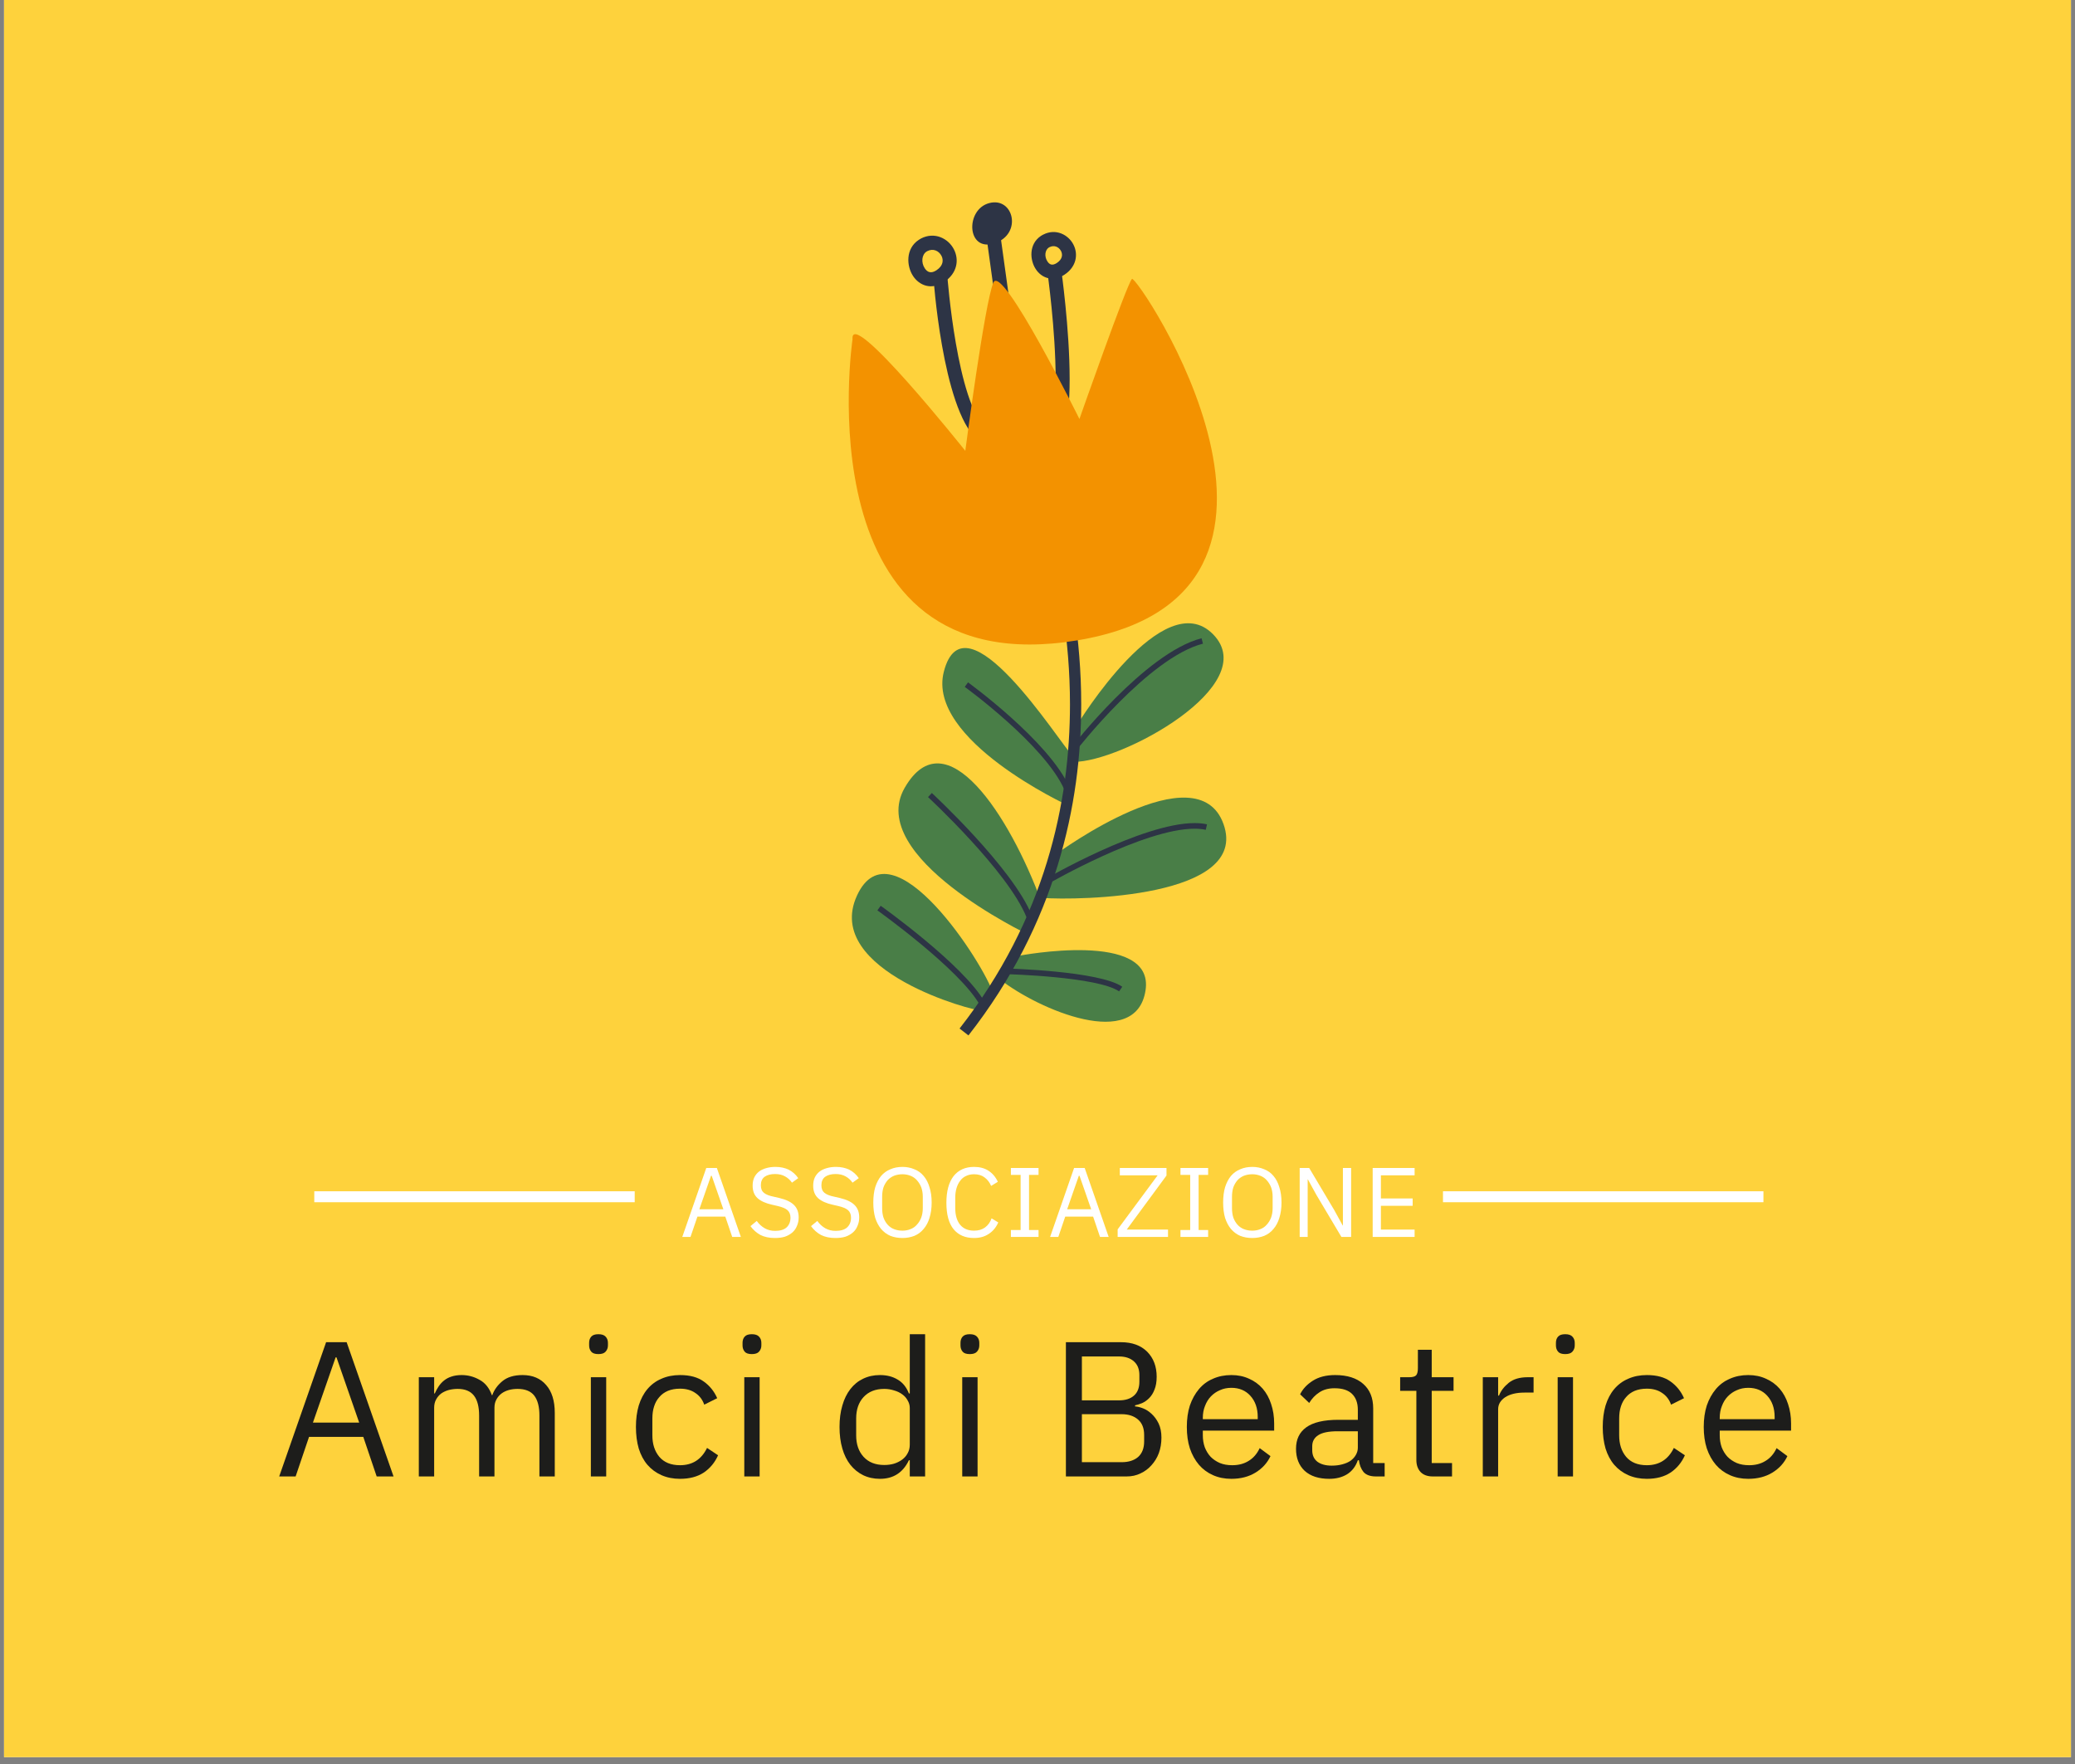 <svg xmlns="http://www.w3.org/2000/svg" xmlns:xlink="http://www.w3.org/1999/xlink" width="200" zoomAndPan="magnify" viewBox="0 0 150 127.5" height="170" preserveAspectRatio="xMidYMid meet" version="1.0"><rect x="0" y="0" width="150" height="127.5" fill="#808080" stroke="none"/><defs><g/><clipPath id="2c65ca015c"><path d="M 0.293 0 L 149.707 0 L 149.707 127.004 L 0.293 127.004 Z M 0.293 0 " clip-rule="nonzero"/></clipPath><clipPath id="ab8b0a6abe"><path d="M 65.633 17 L 69.16 17 L 69.16 20.73 L 65.633 20.73 Z M 65.633 17 " clip-rule="nonzero"/></clipPath><clipPath id="93165e638d"><path d="M 66.578 17.238 C 67.582 16.723 68.566 17.254 68.957 18.023 C 69.344 18.77 69.207 19.75 68.254 20.379 C 67.32 20.996 66.449 20.625 66.004 19.949 C 65.531 19.234 65.449 17.973 66.418 17.336 C 66.469 17.301 66.52 17.27 66.574 17.242 L 66.805 17.695 L 66.574 17.242 M 67.043 18.145 C 67.02 18.156 66.996 18.172 66.977 18.184 C 66.641 18.402 66.566 18.961 66.852 19.395 C 67.035 19.672 67.301 19.797 67.695 19.535 L 67.973 19.957 L 67.695 19.535 C 68.199 19.203 68.211 18.789 68.059 18.492 C 67.867 18.121 67.453 17.938 67.043 18.148 Z M 67.043 18.145 " clip-rule="nonzero"/></clipPath><clipPath id="3485cc44ea"><path d="M 74.512 16.715 L 77.797 16.715 L 77.797 20.242 L 74.512 20.242 Z M 74.512 16.715 " clip-rule="nonzero"/></clipPath><clipPath id="e9940bf311"><path d="M 75.406 16.961 C 76.328 16.48 77.238 16.973 77.598 17.68 C 77.953 18.367 77.824 19.277 76.953 19.852 C 76.09 20.418 75.281 20.078 74.875 19.453 C 74.441 18.801 74.359 17.637 75.254 17.047 C 75.301 17.016 75.352 16.988 75.402 16.961 L 75.633 17.414 L 75.402 16.961 M 75.867 17.863 C 75.848 17.875 75.828 17.883 75.812 17.895 C 75.551 18.066 75.473 18.527 75.719 18.898 C 75.867 19.125 76.07 19.223 76.398 19.008 L 76.676 19.43 L 76.398 19.008 C 76.82 18.727 76.824 18.391 76.703 18.148 C 76.543 17.84 76.207 17.695 75.871 17.863 Z M 75.867 17.863 " clip-rule="nonzero"/></clipPath><clipPath id="5ad9fbeba9"><path d="M 70.254 14.523 L 73.176 14.523 L 73.176 17.688 L 70.254 17.688 Z M 70.254 14.523 " clip-rule="nonzero"/></clipPath><clipPath id="6bb1e55b98"><path d="M 71.523 14.676 C 73.281 14.223 73.922 16.918 71.898 17.582 C 69.871 18.25 69.762 15.125 71.523 14.676 " clip-rule="nonzero"/></clipPath><clipPath id="7317c2382d"><path d="M 67.457 19.879 L 71.352 19.879 L 71.352 31.801 L 67.457 31.801 Z M 67.457 19.879 " clip-rule="nonzero"/></clipPath><clipPath id="63a2ca88ee"><path d="M 68.48 19.922 C 68.492 20.062 69.172 29.117 71.305 31 L 70.633 31.758 C 68.102 29.523 67.461 19.848 67.473 19.988 Z M 68.48 19.922 " clip-rule="nonzero"/></clipPath><clipPath id="7c55b3ef8f"><path d="M 71.23 16.836 L 74.148 16.836 L 74.148 30.34 L 71.23 30.34 Z M 71.23 16.836 " clip-rule="nonzero"/></clipPath><clipPath id="ade34f61d0"><path d="M 72.305 16.91 L 74.145 30.199 L 73.141 30.336 L 71.301 17.047 Z M 72.305 16.91 " clip-rule="nonzero"/></clipPath><clipPath id="5a5c83b214"><path d="M 75.609 19.391 L 77.434 19.391 L 77.434 31.801 L 75.609 31.801 Z M 75.609 19.391 " clip-rule="nonzero"/></clipPath><clipPath id="46b6b248b3"><path d="M 76.719 19.512 C 76.719 19.512 77.324 23.773 77.324 27.391 C 77.324 29.074 77.199 30.723 76.754 31.715 L 75.828 31.297 C 76.176 30.523 76.312 29.086 76.312 27.387 C 76.312 23.848 75.715 19.652 75.715 19.652 Z M 76.719 19.512 " clip-rule="nonzero"/></clipPath><clipPath id="6c1fb12ff9"><path d="M 61.496 63.066 L 71.836 63.066 L 71.836 73.039 L 61.496 73.039 Z M 61.496 63.066 " clip-rule="nonzero"/></clipPath><clipPath id="f2f4430dc8"><path d="M 70.863 73.016 C 70.637 73.152 59.434 70.219 61.949 64.734 C 64.469 59.25 71.207 69.781 71.82 71.871 Z M 70.863 73.016 " clip-rule="nonzero"/></clipPath><clipPath id="00e52156fa"><path d="M 63.32 65.375 L 71.23 65.375 L 71.23 72.676 L 63.32 72.676 Z M 63.32 65.375 " clip-rule="nonzero"/></clipPath><clipPath id="344037ca2c"><path d="M 63.664 65.469 C 63.645 65.453 69.664 69.734 71.191 72.441 L 70.836 72.645 C 69.363 70.035 63.445 65.816 63.426 65.801 Z M 63.664 65.469 " clip-rule="nonzero"/></clipPath><clipPath id="6aea8c539f"><path d="M 77.555 45 L 88.504 45 L 88.504 55.156 L 77.555 55.156 Z M 77.555 45 " clip-rule="nonzero"/></clipPath><clipPath id="cc487673af"><path d="M 77.887 52.359 C 77.887 52.359 84.105 42.168 87.699 45.852 C 91.293 49.531 81.031 55.109 77.605 55.066 Z M 77.887 52.359 " clip-rule="nonzero"/></clipPath><clipPath id="d509208cfd"><path d="M 77.434 46.031 L 87 46.031 L 87 54.305 L 77.434 54.305 Z M 77.434 46.031 " clip-rule="nonzero"/></clipPath><clipPath id="80ee04e3e8"><path d="M 77.484 53.992 C 77.465 54.012 82.754 47.184 86.859 46.133 L 86.961 46.523 C 83.02 47.531 77.824 54.215 77.805 54.238 Z M 77.484 53.992 " clip-rule="nonzero"/></clipPath><clipPath id="e20dc17979"><path d="M 68.066 46.762 L 77.555 46.762 L 77.555 58.32 L 68.066 58.32 Z M 68.066 46.762 " clip-rule="nonzero"/></clipPath><clipPath id="26e31f4368"><path d="M 77.172 58.199 C 77.172 58.199 66.969 53.48 68.227 48.559 C 69.723 42.691 76.551 53.637 77.527 54.621 Z M 77.172 58.199 " clip-rule="nonzero"/></clipPath><clipPath id="7b0db0553b"><path d="M 69.648 49.316 L 77.434 49.316 L 77.434 57.102 L 69.648 57.102 Z M 69.648 49.316 " clip-rule="nonzero"/></clipPath><clipPath id="998bdab54f"><path d="M 69.977 49.32 C 69.957 49.309 75.828 53.551 77.32 56.93 L 76.949 57.09 C 75.516 53.836 69.758 49.66 69.742 49.648 Z M 69.977 49.32 " clip-rule="nonzero"/></clipPath><clipPath id="97d6320892"><path d="M 75.242 57.59 L 88.746 57.59 L 88.746 65 L 75.242 65 Z M 75.242 57.59 " clip-rule="nonzero"/></clipPath><clipPath id="ccedc8e69c"><path d="M 76.43 61.676 C 76.43 61.676 86.559 54.25 88.449 59.57 C 90.34 64.891 78.004 65.098 75.316 64.898 Z M 76.43 61.676 " clip-rule="nonzero"/></clipPath><clipPath id="b70cb57f4c"><path d="M 75.609 59.414 L 87.285 59.414 L 87.285 63.918 L 75.609 63.918 Z M 75.609 59.414 " clip-rule="nonzero"/></clipPath><clipPath id="08df548b3c"><path d="M 75.609 63.512 C 75.59 63.523 82.543 59.492 86.355 59.492 C 86.676 59.492 86.977 59.52 87.254 59.582 L 87.164 59.977 C 86.922 59.926 86.652 59.898 86.355 59.898 C 82.676 59.898 75.832 63.848 75.809 63.863 Z M 75.609 63.512 " clip-rule="nonzero"/></clipPath><clipPath id="2ab85b7e27"><path d="M 64.902 55.156 L 75.363 55.156 L 75.363 67.566 L 64.902 67.566 Z M 64.902 55.156 " clip-rule="nonzero"/></clipPath><clipPath id="2830b478f0"><path d="M 74.344 67.555 C 74.344 67.555 62.531 61.93 65.398 56.945 C 68.359 51.789 72.988 58.957 75.285 65.195 Z M 74.344 67.555 " clip-rule="nonzero"/></clipPath><clipPath id="8aef57ee10"><path d="M 67 57.227 L 74.637 57.227 L 74.637 66.348 L 67 66.348 Z M 67 57.227 " clip-rule="nonzero"/></clipPath><clipPath id="de33185772"><path d="M 67.363 57.316 C 67.352 57.309 73.203 62.711 74.594 66.172 L 74.215 66.32 C 72.867 62.965 67.109 57.633 67.086 57.613 Z M 67.363 57.316 " clip-rule="nonzero"/></clipPath><clipPath id="8a5861c371"><path d="M 72.203 68.66 L 82.906 68.66 L 82.906 73.891 L 72.203 73.891 Z M 72.203 68.66 " clip-rule="nonzero"/></clipPath><clipPath id="97b37cd8f6"><path d="M 73.656 69.082 C 73.656 69.082 83.5 67.18 82.809 71.59 C 82.121 76.004 75.074 72.965 72.316 70.812 Z M 73.656 69.082 " clip-rule="nonzero"/></clipPath><clipPath id="141dab2f5d"><path d="M 69.281 34.109 L 78.164 34.109 L 78.164 74.863 L 69.281 74.863 Z M 69.281 34.109 " clip-rule="nonzero"/></clipPath><clipPath id="e2007d914c"><path d="M 74.895 34.113 C 74.922 34.168 78.16 41.289 78.16 50.914 C 78.16 58.117 76.348 66.738 70.008 74.84 L 69.367 74.34 C 75.574 66.41 77.348 57.98 77.348 50.914 C 77.348 41.453 74.16 34.461 74.156 34.453 Z M 74.895 34.113 " clip-rule="nonzero"/></clipPath><clipPath id="095e02e169"><path d="M 61.254 20.121 L 88 20.121 L 88 46.641 L 61.254 46.641 Z M 61.254 20.121 " clip-rule="nonzero"/></clipPath><clipPath id="e0bc23a8c1"><path d="M 61.629 24.523 C 61.629 24.523 57.906 49.562 77.844 46.289 C 97.777 43.016 82.188 19.812 81.828 20.16 C 81.469 20.504 78.031 30.285 78.031 30.285 C 78.031 30.285 72.438 18.984 71.812 20.422 C 71.188 21.855 69.781 32.586 69.781 32.586 C 69.781 32.586 61.422 22.086 61.629 24.523 " clip-rule="nonzero"/></clipPath><clipPath id="ef079e8441"><path d="M 72.688 70 L 81.203 70 L 81.203 71.703 L 72.688 71.703 Z M 72.688 70 " clip-rule="nonzero"/></clipPath><clipPath id="d3eebe03e4"><path d="M 72.812 70.004 C 72.77 70.004 79.453 70.168 81.129 71.32 L 80.898 71.656 C 79.352 70.59 72.848 70.414 72.805 70.414 Z M 72.812 70.004 " clip-rule="nonzero"/></clipPath><clipPath id="eb2384d3f2"><path d="M 22.719 86.102 L 45.887 86.102 L 45.887 86.895 L 22.719 86.895 Z M 22.719 86.102 " clip-rule="nonzero"/></clipPath><clipPath id="37624d8fec"><path d="M 104.312 86.102 L 127.477 86.102 L 127.477 86.895 L 104.312 86.895 Z M 104.312 86.102 " clip-rule="nonzero"/></clipPath></defs><g clip-path="url(#2c65ca015c)"><path fill="#ffffff" d="M 0.293 0 L 149.707 0 L 149.707 127.004 L 0.293 127.004 Z M 0.293 0 " fill-opacity="1" fill-rule="nonzero"/><path fill="#fed23c" d="M 0.293 0 L 149.707 0 L 149.707 127.004 L 0.293 127.004 Z M 0.293 0 " fill-opacity="1" fill-rule="nonzero"/></g><g clip-path="url(#ab8b0a6abe)"><g clip-path="url(#93165e638d)"><path fill="#2d3445" d="M 59.43 12.699 L 90.57 12.699 L 90.57 76.812 L 59.43 76.812 Z M 59.43 12.699 " fill-opacity="1" fill-rule="nonzero"/></g></g><g clip-path="url(#3485cc44ea)"><g clip-path="url(#e9940bf311)"><path fill="#2d3445" d="M 59.43 12.699 L 90.57 12.699 L 90.57 76.812 L 59.43 76.812 Z M 59.43 12.699 " fill-opacity="1" fill-rule="nonzero"/></g></g><g clip-path="url(#5ad9fbeba9)"><g clip-path="url(#6bb1e55b98)"><path fill="#2d3445" d="M 59.43 12.699 L 90.57 12.699 L 90.57 76.812 L 59.43 76.812 Z M 59.43 12.699 " fill-opacity="1" fill-rule="nonzero"/></g></g><g clip-path="url(#7317c2382d)"><g clip-path="url(#63a2ca88ee)"><path fill="#2d3445" d="M 59.43 12.699 L 90.57 12.699 L 90.57 76.812 L 59.43 76.812 Z M 59.43 12.699 " fill-opacity="1" fill-rule="nonzero"/></g></g><g clip-path="url(#7c55b3ef8f)"><g clip-path="url(#ade34f61d0)"><path fill="#2d3445" d="M 59.43 12.699 L 90.57 12.699 L 90.57 76.812 L 59.43 76.812 Z M 59.43 12.699 " fill-opacity="1" fill-rule="nonzero"/></g></g><g clip-path="url(#5a5c83b214)"><g clip-path="url(#46b6b248b3)"><path fill="#2d3445" d="M 59.43 12.699 L 90.57 12.699 L 90.57 76.812 L 59.43 76.812 Z M 59.43 12.699 " fill-opacity="1" fill-rule="nonzero"/></g></g><g clip-path="url(#6c1fb12ff9)"><g clip-path="url(#f2f4430dc8)"><path fill="#497e47" d="M 59.43 12.699 L 90.57 12.699 L 90.57 76.812 L 59.43 76.812 Z M 59.43 12.699 " fill-opacity="1" fill-rule="nonzero"/></g></g><g clip-path="url(#00e52156fa)"><g clip-path="url(#344037ca2c)"><path fill="#2d3445" d="M 59.43 12.699 L 90.57 12.699 L 90.57 76.812 L 59.43 76.812 Z M 59.43 12.699 " fill-opacity="1" fill-rule="nonzero"/></g></g><g clip-path="url(#6aea8c539f)"><g clip-path="url(#cc487673af)"><path fill="#497e47" d="M 59.43 12.699 L 90.57 12.699 L 90.57 76.812 L 59.43 76.812 Z M 59.43 12.699 " fill-opacity="1" fill-rule="nonzero"/></g></g><g clip-path="url(#d509208cfd)"><g clip-path="url(#80ee04e3e8)"><path fill="#2d3445" d="M 59.43 12.699 L 90.57 12.699 L 90.57 76.812 L 59.43 76.812 Z M 59.43 12.699 " fill-opacity="1" fill-rule="nonzero"/></g></g><g clip-path="url(#e20dc17979)"><g clip-path="url(#26e31f4368)"><path fill="#497e47" d="M 59.43 12.699 L 90.57 12.699 L 90.57 76.812 L 59.43 76.812 Z M 59.43 12.699 " fill-opacity="1" fill-rule="nonzero"/></g></g><g clip-path="url(#7b0db0553b)"><g clip-path="url(#998bdab54f)"><path fill="#2d3445" d="M 59.43 12.699 L 90.57 12.699 L 90.57 76.812 L 59.43 76.812 Z M 59.43 12.699 " fill-opacity="1" fill-rule="nonzero"/></g></g><g clip-path="url(#97d6320892)"><g clip-path="url(#ccedc8e69c)"><path fill="#497e47" d="M 59.43 12.699 L 90.57 12.699 L 90.57 76.812 L 59.43 76.812 Z M 59.43 12.699 " fill-opacity="1" fill-rule="nonzero"/></g></g><g clip-path="url(#b70cb57f4c)"><g clip-path="url(#08df548b3c)"><path fill="#2d3445" d="M 59.43 12.699 L 90.57 12.699 L 90.57 76.812 L 59.43 76.812 Z M 59.43 12.699 " fill-opacity="1" fill-rule="nonzero"/></g></g><g clip-path="url(#2ab85b7e27)"><g clip-path="url(#2830b478f0)"><path fill="#497e47" d="M 59.43 12.699 L 90.57 12.699 L 90.57 76.812 L 59.43 76.812 Z M 59.43 12.699 " fill-opacity="1" fill-rule="nonzero"/></g></g><g clip-path="url(#8aef57ee10)"><g clip-path="url(#de33185772)"><path fill="#2d3445" d="M 59.43 12.699 L 90.57 12.699 L 90.57 76.812 L 59.43 76.812 Z M 59.43 12.699 " fill-opacity="1" fill-rule="nonzero"/></g></g><g clip-path="url(#8a5861c371)"><g clip-path="url(#97b37cd8f6)"><path fill="#497e47" d="M 59.43 12.699 L 90.57 12.699 L 90.57 76.812 L 59.43 76.812 Z M 59.43 12.699 " fill-opacity="1" fill-rule="nonzero"/></g></g><g clip-path="url(#141dab2f5d)"><g clip-path="url(#e2007d914c)"><path fill="#2d3445" d="M 59.43 12.699 L 90.57 12.699 L 90.57 76.812 L 59.43 76.812 Z M 59.43 12.699 " fill-opacity="1" fill-rule="nonzero"/></g></g><g clip-path="url(#095e02e169)"><g clip-path="url(#e0bc23a8c1)"><path fill="#f39200" d="M 59.43 12.699 L 90.57 12.699 L 90.57 76.812 L 59.43 76.812 Z M 59.43 12.699 " fill-opacity="1" fill-rule="nonzero"/></g></g><g clip-path="url(#ef079e8441)"><g clip-path="url(#d3eebe03e4)"><path fill="#2d3445" d="M 59.43 12.699 L 90.57 12.699 L 90.57 76.812 L 59.43 76.812 Z M 59.43 12.699 " fill-opacity="1" fill-rule="nonzero"/></g></g><g clip-path="url(#eb2384d3f2)"><path fill="#ffffff" d="M 22.719 86.102 L 45.883 86.102 L 45.883 86.895 L 22.719 86.895 Z M 22.719 86.102 " fill-opacity="1" fill-rule="nonzero"/></g><g clip-path="url(#37624d8fec)"><path fill="#ffffff" d="M 104.312 86.102 L 127.477 86.102 L 127.477 86.895 L 104.312 86.895 Z M 104.312 86.102 " fill-opacity="1" fill-rule="nonzero"/></g><g fill="#ffffff" fill-opacity="1"><g transform="translate(49.15, 89.404)"><g><path d="M 3.781 0 L 3.281 -1.469 L 1.266 -1.469 L 0.766 0 L 0.172 0 L 1.906 -4.984 L 2.672 -4.984 L 4.406 0 Z M 2.297 -4.422 L 2.25 -4.422 L 1.406 -2 L 3.141 -2 Z M 2.297 -4.422 "/></g></g></g><g fill="#ffffff" fill-opacity="1"><g transform="translate(53.955, 89.404)"><g><path d="M 2.062 0.078 C 1.656 0.078 1.305 0.004 1.016 -0.141 C 0.734 -0.297 0.492 -0.508 0.297 -0.781 L 0.75 -1.156 C 0.914 -0.926 1.109 -0.75 1.328 -0.625 C 1.547 -0.5 1.797 -0.438 2.078 -0.438 C 2.441 -0.438 2.719 -0.52 2.906 -0.688 C 3.094 -0.863 3.188 -1.098 3.188 -1.391 C 3.188 -1.629 3.113 -1.812 2.969 -1.938 C 2.82 -2.062 2.586 -2.16 2.266 -2.234 L 1.859 -2.328 C 1.398 -2.43 1.051 -2.586 0.812 -2.797 C 0.57 -3.016 0.453 -3.316 0.453 -3.703 C 0.453 -3.922 0.488 -4.113 0.562 -4.281 C 0.645 -4.457 0.758 -4.602 0.906 -4.719 C 1.051 -4.832 1.223 -4.914 1.422 -4.969 C 1.629 -5.031 1.852 -5.062 2.094 -5.062 C 2.469 -5.062 2.789 -4.992 3.062 -4.859 C 3.332 -4.723 3.562 -4.52 3.75 -4.25 L 3.297 -3.922 C 3.16 -4.117 2.992 -4.27 2.797 -4.375 C 2.598 -4.488 2.359 -4.547 2.078 -4.547 C 1.754 -4.547 1.5 -4.477 1.312 -4.344 C 1.133 -4.207 1.047 -4.004 1.047 -3.734 C 1.047 -3.492 1.117 -3.312 1.266 -3.188 C 1.422 -3.062 1.66 -2.969 1.984 -2.906 L 2.391 -2.812 C 2.879 -2.695 3.234 -2.523 3.453 -2.297 C 3.672 -2.078 3.781 -1.781 3.781 -1.406 C 3.781 -1.188 3.738 -0.984 3.656 -0.797 C 3.582 -0.609 3.469 -0.445 3.312 -0.312 C 3.164 -0.188 2.988 -0.086 2.781 -0.016 C 2.57 0.047 2.332 0.078 2.062 0.078 Z M 2.062 0.078 "/></g></g></g><g fill="#ffffff" fill-opacity="1"><g transform="translate(58.332, 89.404)"><g><path d="M 2.062 0.078 C 1.656 0.078 1.305 0.004 1.016 -0.141 C 0.734 -0.297 0.492 -0.508 0.297 -0.781 L 0.75 -1.156 C 0.914 -0.926 1.109 -0.75 1.328 -0.625 C 1.547 -0.5 1.797 -0.438 2.078 -0.438 C 2.441 -0.438 2.719 -0.52 2.906 -0.688 C 3.094 -0.863 3.188 -1.098 3.188 -1.391 C 3.188 -1.629 3.113 -1.812 2.969 -1.938 C 2.82 -2.062 2.586 -2.16 2.266 -2.234 L 1.859 -2.328 C 1.398 -2.43 1.051 -2.586 0.812 -2.797 C 0.57 -3.016 0.453 -3.316 0.453 -3.703 C 0.453 -3.922 0.488 -4.113 0.562 -4.281 C 0.645 -4.457 0.758 -4.602 0.906 -4.719 C 1.051 -4.832 1.223 -4.914 1.422 -4.969 C 1.629 -5.031 1.852 -5.062 2.094 -5.062 C 2.469 -5.062 2.789 -4.992 3.062 -4.859 C 3.332 -4.723 3.562 -4.52 3.75 -4.25 L 3.297 -3.922 C 3.16 -4.117 2.992 -4.27 2.797 -4.375 C 2.598 -4.488 2.359 -4.547 2.078 -4.547 C 1.754 -4.547 1.5 -4.477 1.312 -4.344 C 1.133 -4.207 1.047 -4.004 1.047 -3.734 C 1.047 -3.492 1.117 -3.312 1.266 -3.188 C 1.422 -3.062 1.66 -2.969 1.984 -2.906 L 2.391 -2.812 C 2.879 -2.695 3.234 -2.523 3.453 -2.297 C 3.672 -2.078 3.781 -1.781 3.781 -1.406 C 3.781 -1.188 3.738 -0.984 3.656 -0.797 C 3.582 -0.609 3.469 -0.445 3.312 -0.312 C 3.164 -0.188 2.988 -0.086 2.781 -0.016 C 2.57 0.047 2.332 0.078 2.062 0.078 Z M 2.062 0.078 "/></g></g></g><g fill="#ffffff" fill-opacity="1"><g transform="translate(62.708, 89.404)"><g><path d="M 2.531 0.078 C 2.207 0.078 1.914 0.023 1.656 -0.078 C 1.395 -0.191 1.172 -0.359 0.984 -0.578 C 0.805 -0.797 0.664 -1.062 0.562 -1.375 C 0.469 -1.695 0.422 -2.066 0.422 -2.484 C 0.422 -2.91 0.469 -3.281 0.562 -3.594 C 0.664 -3.914 0.805 -4.188 0.984 -4.406 C 1.172 -4.625 1.395 -4.785 1.656 -4.891 C 1.914 -5.004 2.207 -5.062 2.531 -5.062 C 2.844 -5.062 3.129 -5.004 3.391 -4.891 C 3.66 -4.785 3.883 -4.625 4.062 -4.406 C 4.25 -4.188 4.391 -3.914 4.484 -3.594 C 4.586 -3.281 4.641 -2.91 4.641 -2.484 C 4.641 -2.066 4.586 -1.695 4.484 -1.375 C 4.391 -1.062 4.25 -0.797 4.062 -0.578 C 3.883 -0.359 3.66 -0.191 3.391 -0.078 C 3.129 0.023 2.844 0.078 2.531 0.078 Z M 2.531 -0.453 C 2.738 -0.453 2.93 -0.488 3.109 -0.562 C 3.297 -0.633 3.453 -0.742 3.578 -0.891 C 3.711 -1.035 3.816 -1.207 3.891 -1.406 C 3.961 -1.602 4 -1.828 4 -2.078 L 4 -2.906 C 4 -3.156 3.961 -3.379 3.891 -3.578 C 3.816 -3.773 3.711 -3.945 3.578 -4.094 C 3.453 -4.238 3.297 -4.348 3.109 -4.422 C 2.93 -4.492 2.738 -4.531 2.531 -4.531 C 2.312 -4.531 2.109 -4.492 1.922 -4.422 C 1.742 -4.348 1.586 -4.238 1.453 -4.094 C 1.328 -3.945 1.227 -3.773 1.156 -3.578 C 1.094 -3.379 1.062 -3.156 1.062 -2.906 L 1.062 -2.078 C 1.062 -1.828 1.094 -1.602 1.156 -1.406 C 1.227 -1.207 1.328 -1.035 1.453 -0.891 C 1.586 -0.742 1.742 -0.633 1.922 -0.562 C 2.109 -0.488 2.312 -0.453 2.531 -0.453 Z M 2.531 -0.453 "/></g></g></g><g fill="#ffffff" fill-opacity="1"><g transform="translate(67.992, 89.404)"><g><path d="M 2.422 0.078 C 1.785 0.078 1.289 -0.133 0.938 -0.562 C 0.594 -0.988 0.422 -1.625 0.422 -2.469 C 0.422 -3.301 0.594 -3.941 0.938 -4.391 C 1.289 -4.836 1.785 -5.062 2.422 -5.062 C 2.836 -5.062 3.188 -4.969 3.469 -4.781 C 3.758 -4.594 3.984 -4.328 4.141 -3.984 L 3.656 -3.688 C 3.551 -3.938 3.395 -4.141 3.188 -4.297 C 2.988 -4.453 2.734 -4.531 2.422 -4.531 C 2.203 -4.531 2.008 -4.488 1.844 -4.406 C 1.676 -4.332 1.535 -4.219 1.422 -4.062 C 1.305 -3.914 1.219 -3.738 1.156 -3.531 C 1.094 -3.32 1.062 -3.086 1.062 -2.828 L 1.062 -2.094 C 1.062 -1.582 1.176 -1.18 1.406 -0.891 C 1.645 -0.598 1.984 -0.453 2.422 -0.453 C 2.742 -0.453 3.008 -0.531 3.219 -0.688 C 3.438 -0.852 3.594 -1.07 3.688 -1.344 L 4.172 -1.047 C 4.016 -0.691 3.785 -0.414 3.484 -0.219 C 3.191 -0.02 2.836 0.078 2.422 0.078 Z M 2.422 0.078 "/></g></g></g><g fill="#ffffff" fill-opacity="1"><g transform="translate(72.654, 89.404)"><g><path d="M 0.422 0 L 0.422 -0.5 L 1.125 -0.5 L 1.125 -4.484 L 0.422 -4.484 L 0.422 -4.984 L 2.422 -4.984 L 2.422 -4.484 L 1.734 -4.484 L 1.734 -0.5 L 2.422 -0.5 L 2.422 0 Z M 0.422 0 "/></g></g></g><g fill="#ffffff" fill-opacity="1"><g transform="translate(75.739, 89.404)"><g><path d="M 3.781 0 L 3.281 -1.469 L 1.266 -1.469 L 0.766 0 L 0.172 0 L 1.906 -4.984 L 2.672 -4.984 L 4.406 0 Z M 2.297 -4.422 L 2.25 -4.422 L 1.406 -2 L 3.141 -2 Z M 2.297 -4.422 "/></g></g></g><g fill="#ffffff" fill-opacity="1"><g transform="translate(80.544, 89.404)"><g><path d="M 3.891 0 L 0.25 0 L 0.25 -0.547 L 3.141 -4.453 L 0.406 -4.453 L 0.406 -4.984 L 3.781 -4.984 L 3.781 -4.438 L 0.906 -0.531 L 3.891 -0.531 Z M 3.891 0 "/></g></g></g><g fill="#ffffff" fill-opacity="1"><g transform="translate(84.913, 89.404)"><g><path d="M 0.422 0 L 0.422 -0.5 L 1.125 -0.5 L 1.125 -4.484 L 0.422 -4.484 L 0.422 -4.984 L 2.422 -4.984 L 2.422 -4.484 L 1.734 -4.484 L 1.734 -0.5 L 2.422 -0.5 L 2.422 0 Z M 0.422 0 "/></g></g></g><g fill="#ffffff" fill-opacity="1"><g transform="translate(87.998, 89.404)"><g><path d="M 2.531 0.078 C 2.207 0.078 1.914 0.023 1.656 -0.078 C 1.395 -0.191 1.172 -0.359 0.984 -0.578 C 0.805 -0.797 0.664 -1.062 0.562 -1.375 C 0.469 -1.695 0.422 -2.066 0.422 -2.484 C 0.422 -2.91 0.469 -3.281 0.562 -3.594 C 0.664 -3.914 0.805 -4.188 0.984 -4.406 C 1.172 -4.625 1.395 -4.785 1.656 -4.891 C 1.914 -5.004 2.207 -5.062 2.531 -5.062 C 2.844 -5.062 3.129 -5.004 3.391 -4.891 C 3.66 -4.785 3.883 -4.625 4.062 -4.406 C 4.25 -4.188 4.391 -3.914 4.484 -3.594 C 4.586 -3.281 4.641 -2.91 4.641 -2.484 C 4.641 -2.066 4.586 -1.695 4.484 -1.375 C 4.391 -1.062 4.25 -0.797 4.062 -0.578 C 3.883 -0.359 3.66 -0.191 3.391 -0.078 C 3.129 0.023 2.844 0.078 2.531 0.078 Z M 2.531 -0.453 C 2.738 -0.453 2.93 -0.488 3.109 -0.562 C 3.297 -0.633 3.453 -0.742 3.578 -0.891 C 3.711 -1.035 3.816 -1.207 3.891 -1.406 C 3.961 -1.602 4 -1.828 4 -2.078 L 4 -2.906 C 4 -3.156 3.961 -3.379 3.891 -3.578 C 3.816 -3.773 3.711 -3.945 3.578 -4.094 C 3.453 -4.238 3.297 -4.348 3.109 -4.422 C 2.93 -4.492 2.738 -4.531 2.531 -4.531 C 2.312 -4.531 2.109 -4.492 1.922 -4.422 C 1.742 -4.348 1.586 -4.238 1.453 -4.094 C 1.328 -3.945 1.227 -3.773 1.156 -3.578 C 1.094 -3.379 1.062 -3.156 1.062 -2.906 L 1.062 -2.078 C 1.062 -1.828 1.094 -1.602 1.156 -1.406 C 1.227 -1.207 1.328 -1.035 1.453 -0.891 C 1.586 -0.742 1.742 -0.633 1.922 -0.562 C 2.109 -0.488 2.312 -0.453 2.531 -0.453 Z M 2.531 -0.453 "/></g></g></g><g fill="#ffffff" fill-opacity="1"><g transform="translate(93.281, 89.404)"><g><path d="M 1.875 -3.047 L 1.266 -4.156 L 1.25 -4.156 L 1.25 0 L 0.672 0 L 0.672 -4.984 L 1.359 -4.984 L 3.172 -1.938 L 3.781 -0.828 L 3.797 -0.828 L 3.797 -4.984 L 4.391 -4.984 L 4.391 0 L 3.688 0 Z M 1.875 -3.047 "/></g></g></g><g fill="#ffffff" fill-opacity="1"><g transform="translate(98.558, 89.404)"><g><path d="M 0.672 0 L 0.672 -4.984 L 3.703 -4.984 L 3.703 -4.453 L 1.266 -4.453 L 1.266 -2.781 L 3.562 -2.781 L 3.562 -2.25 L 1.266 -2.25 L 1.266 -0.531 L 3.703 -0.531 L 3.703 0 Z M 0.672 0 "/></g></g></g><g fill="#1d1d1b" fill-opacity="1"><g transform="translate(19.871, 106.716)"><g><path d="M 7.359 0 L 6.391 -2.859 L 2.469 -2.859 L 1.5 0 L 0.312 0 L 3.703 -9.703 L 5.188 -9.703 L 8.578 0 Z M 4.453 -8.609 L 4.391 -8.609 L 2.75 -3.891 L 6.094 -3.891 Z M 4.453 -8.609 "/></g></g></g><g fill="#1d1d1b" fill-opacity="1"><g transform="translate(29.088, 106.716)"><g><path d="M 1.188 0 L 1.188 -7.172 L 2.297 -7.172 L 2.297 -6 L 2.344 -6 C 2.426 -6.188 2.52 -6.359 2.625 -6.516 C 2.738 -6.68 2.867 -6.82 3.016 -6.938 C 3.172 -7.062 3.348 -7.156 3.547 -7.219 C 3.754 -7.289 4 -7.328 4.281 -7.328 C 4.75 -7.328 5.18 -7.211 5.578 -6.984 C 5.984 -6.766 6.281 -6.395 6.469 -5.875 L 6.5 -5.875 C 6.633 -6.258 6.879 -6.598 7.234 -6.891 C 7.586 -7.18 8.07 -7.328 8.688 -7.328 C 9.414 -7.328 9.984 -7.086 10.391 -6.609 C 10.805 -6.141 11.016 -5.469 11.016 -4.594 L 11.016 0 L 9.906 0 L 9.906 -4.406 C 9.906 -5.039 9.781 -5.52 9.531 -5.844 C 9.281 -6.164 8.879 -6.328 8.328 -6.328 C 8.109 -6.328 7.898 -6.301 7.703 -6.25 C 7.504 -6.195 7.328 -6.113 7.172 -6 C 7.016 -5.883 6.891 -5.738 6.797 -5.562 C 6.703 -5.395 6.656 -5.195 6.656 -4.969 L 6.656 0 L 5.547 0 L 5.547 -4.406 C 5.547 -5.039 5.422 -5.52 5.172 -5.844 C 4.922 -6.164 4.531 -6.328 4 -6.328 C 3.781 -6.328 3.566 -6.301 3.359 -6.25 C 3.16 -6.195 2.977 -6.113 2.812 -6 C 2.656 -5.883 2.531 -5.738 2.438 -5.562 C 2.344 -5.395 2.297 -5.195 2.297 -4.969 L 2.297 0 Z M 1.188 0 "/></g></g></g><g fill="#1d1d1b" fill-opacity="1"><g transform="translate(41.525, 106.716)"><g><path d="M 1.734 -8.844 C 1.492 -8.844 1.32 -8.898 1.219 -9.016 C 1.113 -9.141 1.062 -9.289 1.062 -9.469 L 1.062 -9.656 C 1.062 -9.844 1.113 -9.992 1.219 -10.109 C 1.32 -10.223 1.492 -10.281 1.734 -10.281 C 1.973 -10.281 2.145 -10.223 2.25 -10.109 C 2.363 -9.992 2.422 -9.844 2.422 -9.656 L 2.422 -9.469 C 2.422 -9.289 2.363 -9.141 2.25 -9.016 C 2.145 -8.898 1.973 -8.844 1.734 -8.844 Z M 1.188 -7.172 L 2.297 -7.172 L 2.297 0 L 1.188 0 Z M 1.188 -7.172 "/></g></g></g><g fill="#1d1d1b" fill-opacity="1"><g transform="translate(45.315, 106.716)"><g><path d="M 3.844 0.172 C 3.344 0.172 2.895 0.082 2.5 -0.094 C 2.102 -0.27 1.766 -0.52 1.484 -0.844 C 1.211 -1.164 1.004 -1.555 0.859 -2.016 C 0.723 -2.484 0.656 -3.004 0.656 -3.578 C 0.656 -4.148 0.723 -4.664 0.859 -5.125 C 1.004 -5.594 1.211 -5.988 1.484 -6.312 C 1.766 -6.645 2.102 -6.895 2.5 -7.062 C 2.895 -7.238 3.344 -7.328 3.844 -7.328 C 4.562 -7.328 5.133 -7.172 5.562 -6.859 C 5.988 -6.555 6.312 -6.156 6.531 -5.656 L 5.594 -5.188 C 5.469 -5.551 5.254 -5.832 4.953 -6.031 C 4.66 -6.238 4.289 -6.344 3.844 -6.344 C 3.508 -6.344 3.219 -6.289 2.969 -6.188 C 2.719 -6.082 2.508 -5.93 2.344 -5.734 C 2.176 -5.547 2.051 -5.32 1.969 -5.062 C 1.883 -4.801 1.844 -4.508 1.844 -4.188 L 1.844 -2.969 C 1.844 -2.344 2.008 -1.828 2.344 -1.422 C 2.688 -1.016 3.188 -0.812 3.844 -0.812 C 4.738 -0.812 5.391 -1.227 5.797 -2.062 L 6.594 -1.531 C 6.363 -1.008 6.02 -0.594 5.562 -0.281 C 5.102 0.02 4.531 0.172 3.844 0.172 Z M 3.844 0.172 "/></g></g></g><g fill="#1d1d1b" fill-opacity="1"><g transform="translate(52.616, 106.716)"><g><path d="M 1.734 -8.844 C 1.492 -8.844 1.32 -8.898 1.219 -9.016 C 1.113 -9.141 1.062 -9.289 1.062 -9.469 L 1.062 -9.656 C 1.062 -9.844 1.113 -9.992 1.219 -10.109 C 1.32 -10.223 1.492 -10.281 1.734 -10.281 C 1.973 -10.281 2.145 -10.223 2.25 -10.109 C 2.363 -9.992 2.422 -9.844 2.422 -9.656 L 2.422 -9.469 C 2.422 -9.289 2.363 -9.141 2.25 -9.016 C 2.145 -8.898 1.973 -8.844 1.734 -8.844 Z M 1.188 -7.172 L 2.297 -7.172 L 2.297 0 L 1.188 0 Z M 1.188 -7.172 "/></g></g></g><g fill="#1d1d1b" fill-opacity="1"><g transform="translate(56.406, 106.716)"><g/></g></g><g fill="#1d1d1b" fill-opacity="1"><g transform="translate(60.001, 106.716)"><g><path d="M 5.766 -1.172 L 5.703 -1.172 C 5.273 -0.273 4.578 0.172 3.609 0.172 C 3.16 0.172 2.754 0.082 2.391 -0.094 C 2.035 -0.27 1.727 -0.52 1.469 -0.844 C 1.219 -1.164 1.023 -1.555 0.891 -2.016 C 0.754 -2.484 0.688 -3.004 0.688 -3.578 C 0.688 -4.148 0.754 -4.664 0.891 -5.125 C 1.023 -5.594 1.219 -5.988 1.469 -6.312 C 1.727 -6.645 2.035 -6.895 2.391 -7.062 C 2.754 -7.238 3.16 -7.328 3.609 -7.328 C 4.109 -7.328 4.535 -7.219 4.891 -7 C 5.254 -6.789 5.523 -6.457 5.703 -6 L 5.766 -6 L 5.766 -10.281 L 6.875 -10.281 L 6.875 0 L 5.766 0 Z M 3.922 -0.828 C 4.172 -0.828 4.406 -0.859 4.625 -0.922 C 4.852 -0.992 5.051 -1.094 5.219 -1.219 C 5.383 -1.344 5.516 -1.492 5.609 -1.672 C 5.711 -1.848 5.766 -2.055 5.766 -2.297 L 5.766 -4.953 C 5.766 -5.148 5.711 -5.332 5.609 -5.5 C 5.516 -5.676 5.383 -5.82 5.219 -5.938 C 5.051 -6.062 4.852 -6.156 4.625 -6.219 C 4.406 -6.289 4.172 -6.328 3.922 -6.328 C 3.285 -6.328 2.785 -6.129 2.422 -5.734 C 2.066 -5.348 1.891 -4.832 1.891 -4.188 L 1.891 -2.969 C 1.891 -2.332 2.066 -1.816 2.422 -1.422 C 2.785 -1.023 3.285 -0.828 3.922 -0.828 Z M 3.922 -0.828 "/></g></g></g><g fill="#1d1d1b" fill-opacity="1"><g transform="translate(68.371, 106.716)"><g><path d="M 1.734 -8.844 C 1.492 -8.844 1.32 -8.898 1.219 -9.016 C 1.113 -9.141 1.062 -9.289 1.062 -9.469 L 1.062 -9.656 C 1.062 -9.844 1.113 -9.992 1.219 -10.109 C 1.32 -10.223 1.492 -10.281 1.734 -10.281 C 1.973 -10.281 2.145 -10.223 2.25 -10.109 C 2.363 -9.992 2.422 -9.844 2.422 -9.656 L 2.422 -9.469 C 2.422 -9.289 2.363 -9.141 2.25 -9.016 C 2.145 -8.898 1.973 -8.844 1.734 -8.844 Z M 1.188 -7.172 L 2.297 -7.172 L 2.297 0 L 1.188 0 Z M 1.188 -7.172 "/></g></g></g><g fill="#1d1d1b" fill-opacity="1"><g transform="translate(72.16, 106.716)"><g/></g></g><g fill="#1d1d1b" fill-opacity="1"><g transform="translate(75.756, 106.716)"><g><path d="M 1.297 -9.703 L 5.281 -9.703 C 6.082 -9.703 6.711 -9.473 7.172 -9.016 C 7.629 -8.555 7.859 -7.953 7.859 -7.203 C 7.859 -6.836 7.805 -6.531 7.703 -6.281 C 7.609 -6.031 7.477 -5.82 7.312 -5.656 C 7.156 -5.5 6.984 -5.379 6.797 -5.297 C 6.617 -5.223 6.453 -5.172 6.297 -5.141 L 6.297 -5.062 C 6.473 -5.051 6.664 -5.004 6.875 -4.922 C 7.094 -4.836 7.301 -4.703 7.5 -4.516 C 7.695 -4.336 7.863 -4.109 8 -3.828 C 8.133 -3.547 8.203 -3.207 8.203 -2.812 C 8.203 -2.406 8.141 -2.031 8.016 -1.688 C 7.891 -1.352 7.711 -1.062 7.484 -0.812 C 7.266 -0.562 7 -0.363 6.688 -0.219 C 6.383 -0.07 6.051 0 5.688 0 L 1.297 0 Z M 2.453 -1.031 L 5.328 -1.031 C 5.828 -1.031 6.223 -1.156 6.516 -1.406 C 6.805 -1.664 6.953 -2.039 6.953 -2.531 L 6.953 -3 C 6.953 -3.488 6.805 -3.859 6.516 -4.109 C 6.223 -4.367 5.828 -4.5 5.328 -4.5 L 2.453 -4.5 Z M 2.453 -5.5 L 5.141 -5.5 C 5.598 -5.5 5.957 -5.613 6.219 -5.844 C 6.477 -6.07 6.609 -6.406 6.609 -6.844 L 6.609 -7.328 C 6.609 -7.754 6.477 -8.082 6.219 -8.312 C 5.957 -8.551 5.598 -8.672 5.141 -8.672 L 2.453 -8.672 Z M 2.453 -5.5 "/></g></g></g><g fill="#1d1d1b" fill-opacity="1"><g transform="translate(85.139, 106.716)"><g><path d="M 3.875 0.172 C 3.383 0.172 2.941 0.082 2.547 -0.094 C 2.148 -0.27 1.812 -0.52 1.531 -0.844 C 1.25 -1.176 1.031 -1.57 0.875 -2.031 C 0.727 -2.488 0.656 -3.004 0.656 -3.578 C 0.656 -4.148 0.727 -4.664 0.875 -5.125 C 1.031 -5.582 1.25 -5.977 1.531 -6.312 C 1.812 -6.645 2.148 -6.895 2.547 -7.062 C 2.941 -7.238 3.383 -7.328 3.875 -7.328 C 4.352 -7.328 4.781 -7.238 5.156 -7.062 C 5.539 -6.895 5.867 -6.656 6.141 -6.344 C 6.41 -6.031 6.613 -5.66 6.75 -5.234 C 6.895 -4.805 6.969 -4.336 6.969 -3.828 L 6.969 -3.312 L 1.812 -3.312 L 1.812 -2.969 C 1.812 -2.664 1.859 -2.379 1.953 -2.109 C 2.055 -1.848 2.195 -1.617 2.375 -1.422 C 2.562 -1.234 2.785 -1.082 3.047 -0.969 C 3.305 -0.863 3.602 -0.812 3.938 -0.812 C 4.395 -0.812 4.789 -0.914 5.125 -1.125 C 5.469 -1.332 5.734 -1.641 5.922 -2.047 L 6.703 -1.469 C 6.473 -0.977 6.113 -0.582 5.625 -0.281 C 5.133 0.02 4.551 0.172 3.875 0.172 Z M 3.875 -6.406 C 3.57 -6.406 3.297 -6.348 3.047 -6.234 C 2.797 -6.129 2.578 -5.977 2.391 -5.781 C 2.211 -5.594 2.07 -5.363 1.969 -5.094 C 1.863 -4.832 1.812 -4.547 1.812 -4.234 L 1.812 -4.141 L 5.781 -4.141 L 5.781 -4.297 C 5.781 -4.93 5.602 -5.441 5.25 -5.828 C 4.906 -6.211 4.445 -6.406 3.875 -6.406 Z M 3.875 -6.406 "/></g></g></g><g fill="#1d1d1b" fill-opacity="1"><g transform="translate(93.079, 106.716)"><g><path d="M 6.391 0 C 5.973 0 5.672 -0.109 5.484 -0.328 C 5.305 -0.555 5.195 -0.836 5.156 -1.172 L 5.078 -1.172 C 4.922 -0.723 4.66 -0.383 4.297 -0.156 C 3.941 0.062 3.516 0.172 3.016 0.172 C 2.254 0.172 1.66 -0.02 1.234 -0.406 C 0.816 -0.801 0.609 -1.332 0.609 -2 C 0.609 -2.676 0.852 -3.191 1.344 -3.547 C 1.844 -3.91 2.617 -4.094 3.672 -4.094 L 5.078 -4.094 L 5.078 -4.812 C 5.078 -5.312 4.938 -5.695 4.656 -5.969 C 4.383 -6.238 3.961 -6.375 3.391 -6.375 C 2.953 -6.375 2.586 -6.273 2.297 -6.078 C 2.004 -5.891 1.758 -5.633 1.562 -5.312 L 0.906 -5.938 C 1.094 -6.32 1.398 -6.648 1.828 -6.922 C 2.254 -7.191 2.789 -7.328 3.438 -7.328 C 4.312 -7.328 4.988 -7.113 5.469 -6.688 C 5.945 -6.27 6.188 -5.68 6.188 -4.922 L 6.188 -0.969 L 7.016 -0.969 L 7.016 0 Z M 3.188 -0.781 C 3.469 -0.781 3.723 -0.812 3.953 -0.875 C 4.191 -0.938 4.395 -1.023 4.562 -1.141 C 4.727 -1.266 4.852 -1.406 4.938 -1.562 C 5.031 -1.727 5.078 -1.898 5.078 -2.078 L 5.078 -3.266 L 3.609 -3.266 C 2.973 -3.266 2.508 -3.172 2.219 -2.984 C 1.926 -2.797 1.781 -2.531 1.781 -2.188 L 1.781 -1.891 C 1.781 -1.535 1.906 -1.258 2.156 -1.062 C 2.414 -0.875 2.758 -0.781 3.188 -0.781 Z M 3.188 -0.781 "/></g></g></g><g fill="#1d1d1b" fill-opacity="1"><g transform="translate(100.81, 106.716)"><g><path d="M 2.766 0 C 2.379 0 2.082 -0.109 1.875 -0.328 C 1.676 -0.547 1.578 -0.832 1.578 -1.188 L 1.578 -6.188 L 0.406 -6.188 L 0.406 -7.172 L 1.062 -7.172 C 1.312 -7.172 1.477 -7.219 1.562 -7.312 C 1.645 -7.406 1.688 -7.578 1.688 -7.828 L 1.688 -9.156 L 2.688 -9.156 L 2.688 -7.172 L 4.266 -7.172 L 4.266 -6.188 L 2.688 -6.188 L 2.688 -0.969 L 4.156 -0.969 L 4.156 0 Z M 2.766 0 "/></g></g></g><g fill="#1d1d1b" fill-opacity="1"><g transform="translate(106.002, 106.716)"><g><path d="M 1.188 0 L 1.188 -7.172 L 2.297 -7.172 L 2.297 -5.844 L 2.359 -5.844 C 2.492 -6.188 2.727 -6.492 3.062 -6.766 C 3.395 -7.035 3.852 -7.172 4.438 -7.172 L 4.859 -7.172 L 4.859 -6.062 L 4.203 -6.062 C 3.609 -6.062 3.141 -5.945 2.797 -5.719 C 2.461 -5.488 2.297 -5.203 2.297 -4.859 L 2.297 0 Z M 1.188 0 "/></g></g></g><g fill="#1d1d1b" fill-opacity="1"><g transform="translate(111.415, 106.716)"><g><path d="M 1.734 -8.844 C 1.492 -8.844 1.32 -8.898 1.219 -9.016 C 1.113 -9.141 1.062 -9.289 1.062 -9.469 L 1.062 -9.656 C 1.062 -9.844 1.113 -9.992 1.219 -10.109 C 1.32 -10.223 1.492 -10.281 1.734 -10.281 C 1.973 -10.281 2.145 -10.223 2.25 -10.109 C 2.363 -9.992 2.422 -9.844 2.422 -9.656 L 2.422 -9.469 C 2.422 -9.289 2.363 -9.141 2.25 -9.016 C 2.145 -8.898 1.973 -8.844 1.734 -8.844 Z M 1.188 -7.172 L 2.297 -7.172 L 2.297 0 L 1.188 0 Z M 1.188 -7.172 "/></g></g></g><g fill="#1d1d1b" fill-opacity="1"><g transform="translate(115.205, 106.716)"><g><path d="M 3.844 0.172 C 3.344 0.172 2.895 0.082 2.5 -0.094 C 2.102 -0.27 1.766 -0.52 1.484 -0.844 C 1.211 -1.164 1.004 -1.555 0.859 -2.016 C 0.723 -2.484 0.656 -3.004 0.656 -3.578 C 0.656 -4.148 0.723 -4.664 0.859 -5.125 C 1.004 -5.594 1.211 -5.988 1.484 -6.312 C 1.766 -6.645 2.102 -6.895 2.5 -7.062 C 2.895 -7.238 3.344 -7.328 3.844 -7.328 C 4.562 -7.328 5.133 -7.172 5.562 -6.859 C 5.988 -6.555 6.312 -6.156 6.531 -5.656 L 5.594 -5.188 C 5.469 -5.551 5.254 -5.832 4.953 -6.031 C 4.66 -6.238 4.289 -6.344 3.844 -6.344 C 3.508 -6.344 3.219 -6.289 2.969 -6.188 C 2.719 -6.082 2.508 -5.93 2.344 -5.734 C 2.176 -5.547 2.051 -5.32 1.969 -5.062 C 1.883 -4.801 1.844 -4.508 1.844 -4.188 L 1.844 -2.969 C 1.844 -2.344 2.008 -1.828 2.344 -1.422 C 2.688 -1.016 3.188 -0.812 3.844 -0.812 C 4.738 -0.812 5.391 -1.227 5.797 -2.062 L 6.594 -1.531 C 6.363 -1.008 6.02 -0.594 5.562 -0.281 C 5.102 0.02 4.531 0.172 3.844 0.172 Z M 3.844 0.172 "/></g></g></g><g fill="#1d1d1b" fill-opacity="1"><g transform="translate(122.506, 106.716)"><g><path d="M 3.875 0.172 C 3.383 0.172 2.941 0.082 2.547 -0.094 C 2.148 -0.27 1.812 -0.52 1.531 -0.844 C 1.25 -1.176 1.031 -1.57 0.875 -2.031 C 0.727 -2.488 0.656 -3.004 0.656 -3.578 C 0.656 -4.148 0.727 -4.664 0.875 -5.125 C 1.031 -5.582 1.25 -5.977 1.531 -6.312 C 1.812 -6.645 2.148 -6.895 2.547 -7.062 C 2.941 -7.238 3.383 -7.328 3.875 -7.328 C 4.352 -7.328 4.781 -7.238 5.156 -7.062 C 5.539 -6.895 5.867 -6.656 6.141 -6.344 C 6.41 -6.031 6.613 -5.66 6.75 -5.234 C 6.895 -4.805 6.969 -4.336 6.969 -3.828 L 6.969 -3.312 L 1.812 -3.312 L 1.812 -2.969 C 1.812 -2.664 1.859 -2.379 1.953 -2.109 C 2.055 -1.848 2.195 -1.617 2.375 -1.422 C 2.562 -1.234 2.785 -1.082 3.047 -0.969 C 3.305 -0.863 3.602 -0.812 3.938 -0.812 C 4.395 -0.812 4.789 -0.914 5.125 -1.125 C 5.469 -1.332 5.734 -1.641 5.922 -2.047 L 6.703 -1.469 C 6.473 -0.977 6.113 -0.582 5.625 -0.281 C 5.133 0.02 4.551 0.172 3.875 0.172 Z M 3.875 -6.406 C 3.57 -6.406 3.297 -6.348 3.047 -6.234 C 2.797 -6.129 2.578 -5.977 2.391 -5.781 C 2.211 -5.594 2.07 -5.363 1.969 -5.094 C 1.863 -4.832 1.812 -4.547 1.812 -4.234 L 1.812 -4.141 L 5.781 -4.141 L 5.781 -4.297 C 5.781 -4.93 5.602 -5.441 5.25 -5.828 C 4.906 -6.211 4.445 -6.406 3.875 -6.406 Z M 3.875 -6.406 "/></g></g></g></svg>